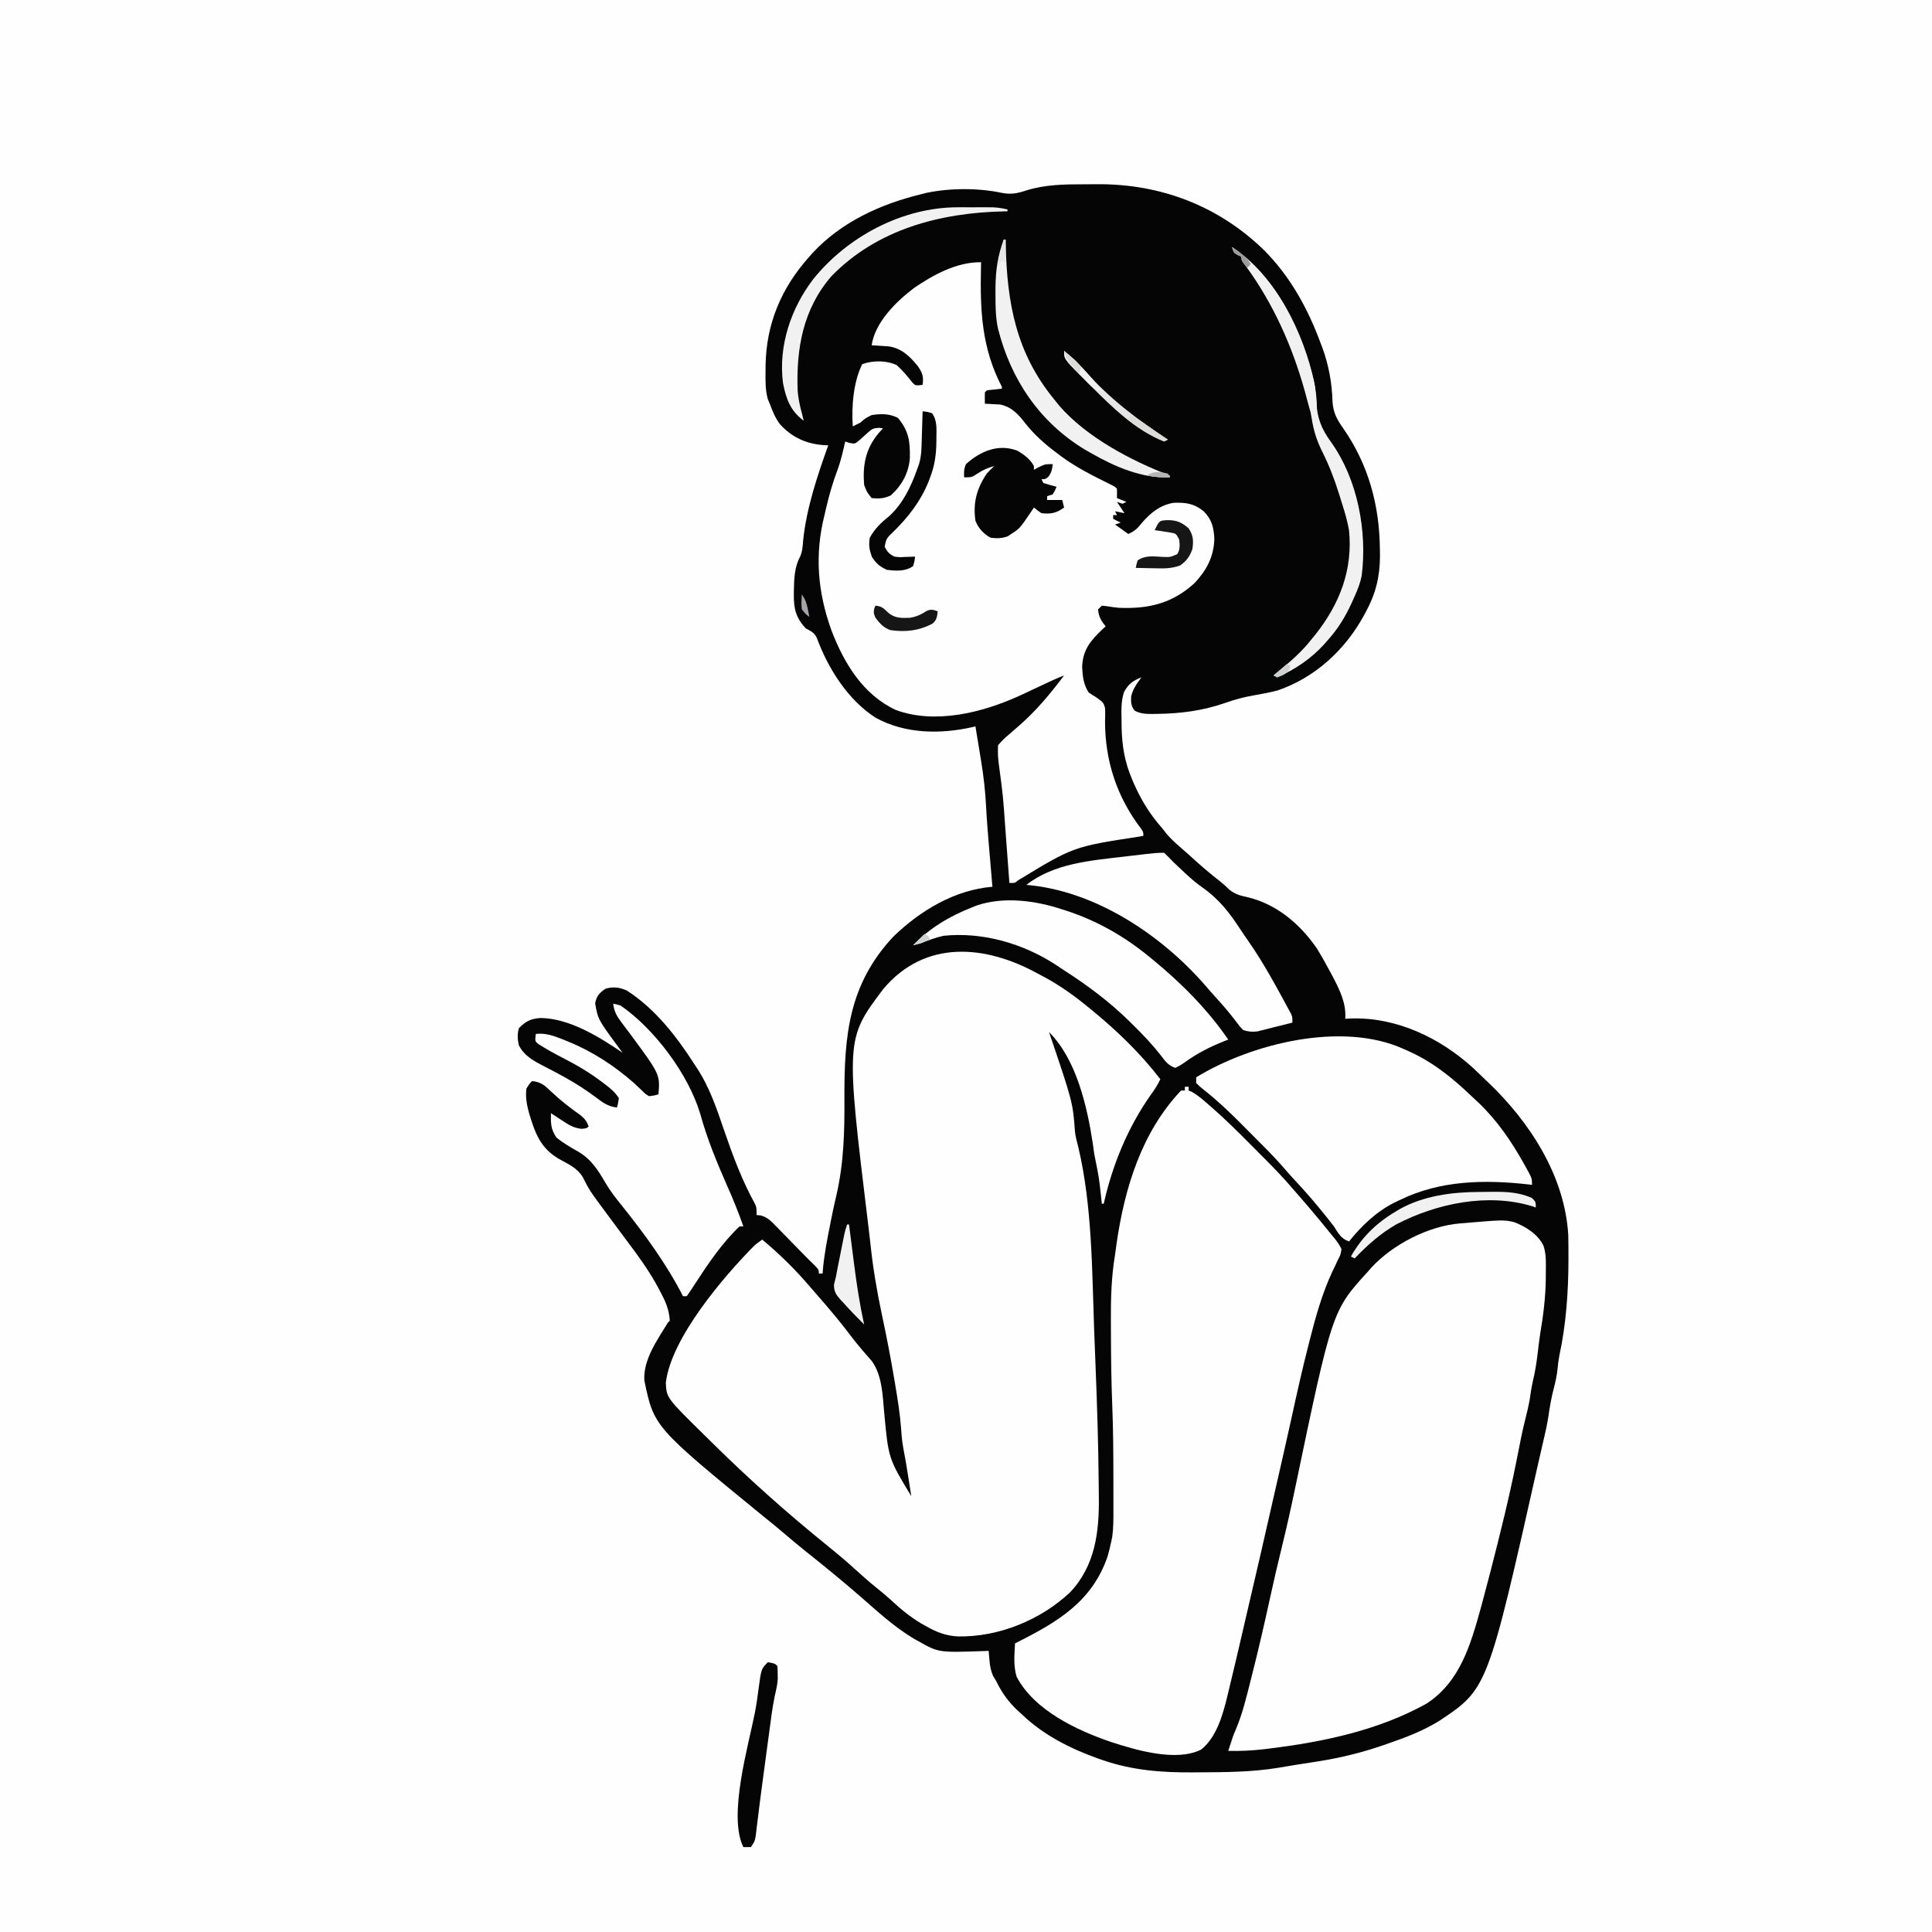 <svg version="1.1" xmlns="http://www.w3.org/2000/svg" width="1024" height="1024">
<rect width="100%" height="100%" fill="#808080" stroke="none"/>
<path d="M0 0 C337.92 0 675.84 0 1024 0 C1024 337.92 1024 675.84 1024 1024 C686.08 1024 348.16 1024 0 1024 C0 686.08 0 348.16 0 0 Z " fill="#FEFEFE" transform="translate(0,0)"/>
<path d="M0 0 C2.387 0.003 4.773 -0.02 7.16 -0.046 C40.613 -0.181 71.168 11.525 95.22 34.941 C109.068 48.825 118.516 66.036 125.22 84.316 C125.527 85.114 125.834 85.912 126.15 86.734 C129.449 95.797 131.219 105.447 131.47 115.066 C131.843 121.07 133.76 124.534 137.189 129.39 C150.618 148.732 156.404 170.266 156.595 193.628 C156.609 194.809 156.623 195.989 156.638 197.205 C156.578 208.216 154.281 217.32 148.97 226.941 C148.572 227.674 148.174 228.406 147.763 229.162 C137.787 247.15 121.873 261.667 102.22 268.316 C98.062 269.383 93.857 270.153 89.63 270.896 C84.389 271.828 79.604 273.071 74.595 274.878 C62.746 279.02 50.865 280.557 38.345 280.691 C37.495 280.705 36.645 280.719 35.769 280.733 C32.258 280.706 29.845 280.634 26.685 279.023 C24.675 276.68 24.619 274.54 24.748 271.523 C25.592 267.579 27.842 264.51 30.22 261.316 C25.798 263.024 23.3 264.808 21.036 269.025 C19.296 273.909 19.593 279.066 19.658 284.191 C19.669 285.395 19.68 286.599 19.691 287.84 C19.929 297.712 21.335 306.249 25.22 315.316 C25.515 316.007 25.81 316.699 26.114 317.411 C30.041 326.357 34.721 333.97 41.22 341.316 C42.056 342.377 42.89 343.439 43.72 344.503 C46.306 347.412 49.033 349.883 51.99 352.402 C54.403 354.472 56.748 356.608 59.095 358.753 C63.267 362.52 67.559 366.078 71.994 369.531 C73.815 370.991 75.433 372.499 77.095 374.128 C80.258 376.342 82.083 376.883 85.783 377.691 C101.544 381.236 114.194 391.911 123.209 405.027 C125.796 409.257 128.196 413.567 130.533 417.941 C130.954 418.728 131.375 419.516 131.809 420.327 C135.437 427.33 138.841 434.254 138.22 442.316 C139.083 442.258 139.945 442.2 140.834 442.14 C165.196 441.239 188.45 452.3 206.22 468.566 C208.24 470.463 210.231 472.388 212.22 474.316 C212.726 474.796 213.232 475.275 213.753 475.77 C235.99 496.877 254.573 525.505 256.429 556.836 C256.525 560.665 256.548 564.485 256.533 568.316 C256.532 569.002 256.531 569.687 256.53 570.394 C256.484 587.395 255.259 604.504 251.644 621.145 C251.218 623.329 250.972 625.475 250.783 627.691 C250.432 631.264 249.694 634.593 248.783 638.066 C247.408 643.305 246.542 648.503 245.776 653.861 C245.261 657.062 244.61 660.171 243.861 663.323 C242.767 667.982 241.69 672.643 240.642 677.312 C213.678 797.363 213.678 797.363 188.029 814.441 C179.566 819.649 170.59 823.105 161.22 826.316 C159.973 826.758 159.973 826.758 158.701 827.21 C147.293 831.168 135.766 833.996 123.845 835.878 C123.193 835.982 122.541 836.085 121.869 836.192 C118.537 836.72 115.204 837.238 111.869 837.747 C108.769 838.23 105.681 838.756 102.592 839.3 C88.547 841.595 74.481 841.632 60.283 841.691 C59.271 841.699 58.259 841.707 57.217 841.715 C40.912 841.813 25.507 840.641 9.97 835.316 C9.107 835.022 8.243 834.729 7.354 834.427 C-7.261 829.224 -21.483 822.072 -32.78 811.316 C-33.597 810.576 -34.414 809.836 -35.256 809.073 C-40.334 804.293 -43.749 799.568 -46.78 793.316 C-47.357 792.346 -47.935 791.377 -48.53 790.378 C-49.738 787.417 -50.081 785.278 -50.358 782.124 C-50.439 781.224 -50.521 780.323 -50.605 779.396 C-50.662 778.709 -50.72 778.023 -50.78 777.316 C-51.768 777.355 -51.768 777.355 -52.776 777.395 C-77.266 778.24 -77.266 778.24 -87.78 772.316 C-88.714 771.796 -89.649 771.277 -90.612 770.741 C-100.922 764.555 -109.77 756.348 -118.799 748.477 C-128.016 740.465 -137.467 732.722 -147.03 725.128 C-151.399 721.656 -155.657 718.062 -159.903 714.441 C-163.231 711.606 -166.607 708.849 -170.03 706.128 C-228.162 658.603 -228.162 658.603 -233.276 633.921 C-233.915 622.865 -226.293 612.387 -220.78 603.316 C-220.45 602.986 -220.12 602.656 -219.78 602.316 C-220.124 596.273 -222.187 591.785 -225.03 586.503 C-225.692 585.261 -225.692 585.261 -226.368 583.993 C-230.917 575.703 -236.334 568.168 -242.028 560.636 C-244.505 557.354 -246.946 554.046 -249.386 550.736 C-250.565 549.137 -251.748 547.54 -252.935 545.947 C-262.35 533.256 -262.35 533.256 -265.905 526.191 C-268.772 521.498 -273.126 519.529 -277.838 516.945 C-288.44 511.073 -291.24 502.823 -294.592 491.503 C-295.641 487.345 -296.307 483.621 -295.78 479.316 C-294.28 476.878 -294.28 476.878 -292.78 475.316 C-288.087 475.786 -286.042 477.566 -282.717 480.816 C-277.817 485.463 -272.729 489.42 -267.213 493.308 C-264.868 495.242 -263.842 496.512 -262.78 499.316 C-263.78 500.316 -263.78 500.316 -266.412 500.628 C-270.569 500.242 -273.271 498.581 -276.655 496.316 C-277.248 495.934 -277.84 495.553 -278.451 495.159 C-279.902 494.224 -281.342 493.271 -282.78 492.316 C-282.874 497.629 -282.898 500.874 -279.78 505.316 C-276.294 508.093 -272.507 510.349 -268.623 512.523 C-261.516 516.61 -257.976 522.22 -253.905 529.191 C-251.345 533.542 -248.438 537.341 -245.24 541.238 C-233.21 556.286 -221.57 572.128 -212.78 589.316 C-212.12 589.316 -211.46 589.316 -210.78 589.316 C-209.22 587.137 -207.771 584.953 -206.342 582.691 C-199.558 572.234 -191.908 560.885 -182.78 552.316 C-182.12 552.316 -181.46 552.316 -180.78 552.316 C-183.398 544.822 -186.354 537.56 -189.592 530.316 C-195.011 518.011 -200.087 505.608 -203.655 492.628 C-209.92 471.709 -227.856 447.717 -245.78 435.316 C-247.901 434.635 -247.901 434.635 -249.78 434.316 C-249.233 438.516 -247.903 440.909 -245.342 444.253 C-244.625 445.208 -243.909 446.164 -243.17 447.148 C-242.381 448.193 -241.592 449.239 -240.78 450.316 C-224.943 471.773 -224.943 471.773 -225.78 482.316 C-228.053 482.995 -228.053 482.995 -230.78 483.316 C-232.631 482.198 -232.631 482.198 -234.405 480.441 C-235.094 479.792 -235.784 479.144 -236.494 478.476 C-237.248 477.763 -238.003 477.05 -238.78 476.316 C-249.368 467.049 -260.724 459.625 -273.78 454.316 C-274.742 453.923 -275.705 453.529 -276.698 453.124 C-281.502 451.263 -285.537 449.749 -290.78 450.316 C-291.248 454.167 -291.248 454.167 -289.408 455.702 C-284.996 458.48 -280.52 460.979 -275.875 463.34 C-268.769 466.964 -262.222 470.885 -255.842 475.691 C-255.162 476.203 -254.482 476.715 -253.781 477.242 C-250.845 479.513 -248.87 481.179 -246.78 484.316 C-247.155 487.003 -247.155 487.003 -247.78 489.316 C-252.495 488.826 -255.444 486.621 -259.092 483.816 C-264.202 480.025 -269.401 476.649 -274.967 473.566 C-275.64 473.193 -276.312 472.82 -277.005 472.435 C-279.99 470.797 -282.989 469.209 -286.026 467.667 C-291.584 464.816 -296.875 462.1 -299.78 456.316 C-300.513 453.136 -300.618 450.48 -299.78 447.316 C-296.248 443.598 -293.194 442.129 -288.155 441.878 C-272.978 442.056 -256.978 451.973 -244.78 460.316 C-245.455 459.409 -246.13 458.503 -246.826 457.57 C-257.87 442.569 -257.87 442.569 -259.342 434.066 C-258.516 430.029 -257.153 428.656 -253.78 426.316 C-249.717 425.18 -246.366 425.597 -242.537 427.331 C-227.677 436.838 -216.149 451.644 -206.78 466.316 C-206.382 466.912 -205.985 467.507 -205.575 468.121 C-198.777 478.391 -194.979 489.714 -191.026 501.288 C-186.47 514.569 -181.474 528.072 -174.641 540.364 C-173.78 542.316 -173.78 542.316 -173.78 546.316 C-173.065 546.379 -172.35 546.441 -171.614 546.506 C-167.833 547.586 -166.176 549.466 -163.436 552.269 C-162.944 552.766 -162.453 553.263 -161.946 553.776 C-160.381 555.363 -158.83 556.964 -157.28 558.566 C-156.238 559.628 -155.195 560.689 -154.151 561.749 C-152.221 563.712 -150.298 565.68 -148.379 567.653 C-146.599 569.477 -144.785 571.269 -142.946 573.033 C-140.78 575.316 -140.78 575.316 -140.78 577.316 C-140.12 577.316 -139.46 577.316 -138.78 577.316 C-138.742 576.779 -138.705 576.243 -138.666 575.691 C-137.975 567.454 -136.384 559.414 -134.78 551.316 C-134.569 550.227 -134.569 550.227 -134.353 549.117 C-133.491 544.716 -132.561 540.346 -131.51 535.987 C-127.521 518.831 -127.121 502.072 -127.217 484.566 C-127.368 451.097 -124.942 424.005 -101.233 398.679 C-86.912 384.882 -68.764 373.969 -48.78 372.316 C-48.865 371.314 -48.951 370.313 -49.039 369.281 C-49.364 365.477 -49.685 361.673 -50.006 357.869 C-50.144 356.239 -50.283 354.609 -50.422 352.979 C-51.088 345.199 -51.742 337.425 -52.142 329.626 C-52.557 321.536 -53.451 313.622 -54.78 305.628 C-54.957 304.515 -55.135 303.402 -55.319 302.255 C-56.118 297.272 -56.949 292.294 -57.78 287.316 C-58.36 287.455 -58.941 287.594 -59.539 287.738 C-76.676 291.543 -94.945 291.275 -110.553 282.812 C-125.304 273.394 -135.817 256.738 -141.799 240.558 C-143.124 237.529 -144.949 236.933 -147.78 235.316 C-152.855 229.805 -154.129 225.009 -154.03 217.628 C-154.022 216.569 -154.022 216.569 -154.013 215.489 C-153.904 209.441 -153.747 202.861 -150.752 197.464 C-149.43 194.544 -149.355 191.885 -149.092 188.691 C-147.308 171.547 -141.572 154.493 -135.78 138.316 C-136.385 138.301 -136.991 138.287 -137.615 138.273 C-147.111 137.732 -154.81 134.298 -161.315 127.273 C-163.835 123.905 -165.372 120.257 -166.78 116.316 C-167.139 115.464 -167.499 114.612 -167.869 113.734 C-169.164 108.87 -169.077 104.202 -169.03 99.191 C-169.022 98.159 -169.015 97.127 -169.007 96.064 C-168.694 73.916 -160.618 54.818 -145.78 38.316 C-144.877 37.289 -144.877 37.289 -143.955 36.241 C-128.718 19.946 -108.156 10.518 -86.78 5.316 C-85.828 5.071 -84.877 4.826 -83.897 4.573 C-71.462 1.927 -56.394 1.881 -43.967 4.503 C-38.976 5.545 -35.486 4.793 -30.682 3.21 C-20.633 0.114 -10.414 -0.029 0 0 Z " fill="#050506" transform="translate(574.78,97.684)"/>
<path d="M0 0 C1.22 0.649 2.44 1.297 3.66 1.945 C12.115 6.518 19.602 11.915 27 18 C27.557 18.454 28.113 18.907 28.687 19.375 C42.035 30.313 54.481 42.288 65 56 C63.575 59.058 61.869 61.658 59.875 64.375 C47.727 81.624 39.619 101.426 35 122 C34.67 122 34.34 122 34 122 C33.879 120.877 33.758 119.754 33.633 118.598 C32.515 108.313 32.515 108.313 30.484 98.18 C29.909 95.59 29.592 93.006 29.25 90.375 C26.266 70.642 20.638 45.638 6 31 C6.182 31.533 6.365 32.066 6.553 32.615 C18.588 68.182 18.588 68.182 19.769 83.914 C20.068 86.614 20.803 89.173 21.479 91.8 C28.922 123.205 28.764 157.095 29.935 189.17 C30.142 194.814 30.364 200.458 30.591 206.102 C31.459 227.84 32.185 249.585 32.34 271.341 C32.355 273.283 32.377 275.226 32.406 277.169 C32.663 295.762 30.545 313.787 17.211 327.914 C1.527 342.711 -20.766 351.715 -42.156 351.34 C-48.515 351.043 -53.501 349.148 -59 346 C-59.931 345.481 -60.861 344.961 -61.82 344.426 C-67.617 340.962 -72.546 336.916 -77.473 332.316 C-80.051 329.954 -82.713 327.754 -85.438 325.562 C-89.241 322.487 -92.901 319.312 -96.5 316 C-101.31 311.583 -106.277 307.427 -111.358 303.328 C-132.781 285.996 -153.174 267.858 -172.758 248.472 C-173.903 247.34 -175.05 246.211 -176.199 245.085 C-196.727 224.939 -196.727 224.939 -197.097 216.882 C-194.324 193.167 -166.369 160.496 -150 144 C-148.689 142.97 -147.363 141.959 -146 141 C-137.021 148.5 -128.544 156.78 -120.961 165.695 C-119.338 167.603 -117.695 169.488 -116.039 171.367 C-109.901 178.351 -104.016 185.43 -98.426 192.859 C-96.732 195.052 -95.032 197.168 -93.23 199.266 C-92.774 199.798 -92.317 200.331 -91.846 200.88 C-90.582 202.342 -89.307 203.794 -88.031 205.246 C-82.395 212.887 -82.196 223.633 -81.352 232.815 C-79.101 257.002 -79.101 257.002 -67 277 C-67.457 274.062 -67.915 271.125 -68.375 268.188 C-68.58 266.877 -68.58 266.877 -68.789 265.541 C-69.496 261.052 -70.248 256.584 -71.125 252.125 C-71.811 248.48 -72.172 244.924 -72.391 241.223 C-72.985 233.167 -74.272 225.267 -75.625 217.312 C-75.819 216.153 -75.819 216.153 -76.017 214.97 C-77.966 203.334 -80.23 191.788 -82.688 180.25 C-85.317 167.9 -87.37 155.598 -88.673 143.031 C-88.993 140.065 -89.35 137.106 -89.712 134.145 C-101.793 34.723 -101.793 34.723 -81.953 8.34 C-59.728 -18.286 -27.584 -15.178 0 0 Z " fill="#FEFEFE" transform="translate(550,516)"/>
<path d="M0 0 C0.66 0 1.32 0 2 0 C2 0.66 2 1.32 2 2 C2.52 2.213 3.04 2.426 3.576 2.646 C7.019 4.569 9.821 7.078 12.781 9.668 C13.438 10.241 14.095 10.813 14.772 11.404 C21.636 17.455 28.128 23.859 34.564 30.359 C36.521 32.334 38.487 34.301 40.453 36.268 C46.511 42.342 52.477 48.428 58 55 C58.949 56.084 59.899 57.166 60.852 58.246 C63.947 61.792 66.984 65.386 70 69 C70.609 69.726 71.218 70.452 71.846 71.2 C73.714 73.448 75.548 75.719 77.375 78 C77.965 78.706 78.555 79.411 79.163 80.138 C80.667 82.052 81.958 83.8 83 86 C82.527 89.129 82.527 89.129 81 92 C80.341 93.437 80.341 93.437 79.668 94.902 C79.179 95.904 78.691 96.906 78.188 97.938 C72.684 109.721 69.25 122.173 66.062 134.75 C65.808 135.745 65.808 135.745 65.549 136.76 C62.346 149.293 59.495 161.893 56.756 174.535 C55.411 180.697 54.017 186.848 52.625 193 C52.336 194.28 52.046 195.561 51.748 196.88 C44.227 230.129 36.586 263.351 28.81 296.542 C28.295 298.741 27.781 300.942 27.269 303.142 C25.881 309.104 24.461 315.056 23 321 C22.84 321.669 22.679 322.338 22.514 323.027 C20.133 332.843 16.865 344.735 8.625 351.312 C-4.58 357.953 -25.876 351.582 -39.062 347.312 C-57.338 341.065 -79.778 330.556 -89.168 312.719 C-90.916 307.005 -90.35 300.9 -90 295 C-89.498 294.749 -88.995 294.499 -88.478 294.241 C-67.097 283.494 -49.023 272.631 -40.934 248.867 C-40.196 246.251 -39.541 243.664 -39 241 C-38.827 240.178 -38.655 239.356 -38.477 238.51 C-37.834 233.776 -37.858 229.119 -37.867 224.348 C-37.866 223.309 -37.865 222.27 -37.863 221.2 C-37.861 217.821 -37.868 214.442 -37.875 211.062 C-37.876 209.904 -37.877 208.745 -37.878 207.551 C-37.889 194.482 -37.972 181.434 -38.5 168.375 C-38.998 155.851 -39.142 143.336 -39.177 130.802 C-39.184 128.633 -39.194 126.464 -39.208 124.295 C-39.279 112.317 -38.975 100.837 -37 89 C-36.71 86.924 -36.423 84.847 -36.141 82.77 C-31.864 53.49 -22.863 23.968 -2 2 C-1.34 2 -0.68 2 0 2 C0 1.34 0 0.68 0 0 Z " fill="#FEFEFE" transform="translate(628,576)"/>
<path d="M0 0 C-0.021 0.834 -0.042 1.669 -0.063 2.528 C-0.562 25.488 0.226 45.27 11 66 C11 66.33 11 66.66 11 67 C8.949 67.228 6.898 67.456 4.848 67.684 C2.989 67.819 2.989 67.819 2 69 C1.959 71 1.957 73 2 75 C2.724 75.026 3.449 75.052 4.195 75.078 C5.646 75.163 5.646 75.163 7.125 75.25 C8.076 75.296 9.028 75.343 10.008 75.391 C16.357 76.684 19.871 80.73 23.688 85.688 C28.481 91.686 33.834 96.403 40 101 C40.789 101.603 41.578 102.207 42.391 102.828 C50.47 108.767 59.418 113.248 68.391 117.672 C71 119 71 119 72 120 C72.041 121.666 72.043 123.334 72 125 C73.65 125.66 75.3 126.32 77 127 C76.01 127.495 76.01 127.495 75 128 C74.01 127.67 73.02 127.34 72 127 C73.98 129.97 73.98 129.97 76 133 C74.35 132.67 72.7 132.34 71 132 C71.33 132.66 71.66 133.32 72 134 C71.34 134 70.68 134 70 134 C70 134.66 70 135.32 70 136 C71.32 136.66 72.64 137.32 74 138 C73.01 138.33 72.02 138.66 71 139 C74.465 141.475 74.465 141.475 78 144 C81.291 142.604 82.956 141.063 85.125 138.25 C89.788 132.825 94.851 128.688 102.062 127.492 C108.528 127.25 112.959 127.885 118 132 C122.368 136.435 123.378 140.725 123.625 146.875 C123.251 156.337 119.462 163.273 113.07 170.121 C101.103 180.982 88.685 183.76 73.08 183.155 C71.067 183.005 69.07 182.683 67.078 182.355 C66.062 182.238 65.047 182.121 64 182 C63.34 182.66 62.68 183.32 62 184 C62.308 187.899 63.622 189.988 66 193 C65.469 193.485 64.938 193.969 64.391 194.469 C57.992 200.541 53.875 205.449 53.562 214.5 C53.787 219.429 54.281 223.801 57 228 C58.329 228.925 59.694 229.8 61.082 230.633 C64.787 233.323 64.787 233.323 65.666 236.111 C65.836 238.621 65.798 241.05 65.688 243.562 C65.774 264.613 72.01 283.402 84.75 300.18 C86 302 86 302 86 304 C85.321 304.131 84.642 304.261 83.943 304.396 C48.933 309.757 48.933 309.757 19.422 327.707 C18 329 18 329 15 329 C14.954 328.38 14.909 327.759 14.862 327.12 C14.38 320.597 13.893 314.075 13.401 307.552 C13.219 305.126 13.038 302.7 12.86 300.273 C11.66 282.976 11.66 282.976 9.363 265.801 C8.931 262.47 8.79 259.355 9 256 C10.912 253.726 12.551 252.096 14.812 250.25 C16.016 249.202 17.218 248.153 18.418 247.102 C19.023 246.581 19.628 246.061 20.251 245.524 C29.355 237.588 36.756 228.598 44 219 C40.333 220.398 36.814 222.016 33.281 223.716 C29.537 225.512 25.771 227.261 22 229 C21.373 229.29 20.745 229.58 20.099 229.878 C0.574 238.736 -24.319 244.972 -45.18 237.316 C-62.647 229.163 -72.625 212.523 -79.312 195.125 C-86.649 174.774 -88.291 155.076 -83 134 C-82.682 132.636 -82.365 131.271 -82.051 129.906 C-80.426 122.994 -78.504 116.318 -75.949 109.684 C-74.254 104.892 -73.14 99.948 -72 95 C-71.278 95.246 -70.556 95.492 -69.812 95.746 C-66.895 96.304 -66.895 96.304 -64.5 94.348 C-63.262 93.217 -63.262 93.217 -62 92.062 C-57.6 88.054 -57.6 88.054 -54.188 87.746 C-53.466 87.83 -52.744 87.914 -52 88 C-52.743 88.825 -53.485 89.65 -54.25 90.5 C-61.185 98.814 -62.839 107.355 -62 118 C-60.514 121.849 -60.514 121.849 -58 125 C-54.091 125.383 -51.541 125.243 -47.938 123.625 C-42.053 118.367 -38.353 111.696 -37.762 103.828 C-37.575 94.829 -38.35 89.424 -44.062 82.5 C-48.625 80.17 -52.983 80.248 -58 81 C-61.422 82.724 -61.422 82.724 -64 85 C-65.32 85.692 -66.652 86.364 -68 87 C-68.739 76.711 -67.711 63.423 -63 54 C-57.229 51.976 -50.259 51.957 -44.75 54.5 C-41.734 57.242 -39.21 60.176 -36.711 63.391 C-34.906 65.457 -34.906 65.457 -31 65 C-30.345 60.632 -31.155 58.333 -33.688 54.875 C-37.841 49.754 -42.309 45.507 -49.016 44.586 C-50.083 44.516 -51.15 44.447 -52.25 44.375 C-53.328 44.3 -54.405 44.225 -55.516 44.148 C-56.335 44.099 -57.155 44.05 -58 44 C-56.259 31.88 -45.044 20.844 -35.688 13.75 C-25.407 6.658 -12.787 -0.229 0 0 Z " fill="#FEFEFE" transform="translate(520,139)"/>
<path d="M0 0 C6.233 2.29 12.975 6.481 15.882 12.643 C17.46 17.295 17.138 21.981 17.113 26.852 C17.111 27.961 17.108 29.07 17.105 30.213 C16.984 39.973 15.801 49.367 14.181 58.975 C13.59 62.671 13.167 66.384 12.738 70.102 C12.156 74.872 11.439 79.495 10.297 84.16 C9.496 87.698 8.994 91.284 8.461 94.871 C7.884 97.912 7.179 100.856 6.41 103.852 C4.67 110.699 3.326 117.603 1.988 124.539 C-0.692 138.241 -3.82 151.806 -7.199 165.352 C-7.563 166.831 -7.926 168.31 -8.289 169.789 C-10.805 180.008 -13.471 190.188 -16.199 200.352 C-16.692 202.192 -16.692 202.192 -17.195 204.07 C-22.624 223.714 -28.191 243.714 -46.199 255.352 C-71.627 269.475 -100.676 275.569 -129.324 279.102 C-130.871 279.293 -130.871 279.293 -132.449 279.489 C-138.728 280.213 -144.88 280.508 -151.199 280.352 C-148.576 272.219 -148.576 272.219 -147.364 269.428 C-143.768 261.04 -141.67 252.303 -139.449 243.477 C-139.233 242.627 -139.017 241.776 -138.794 240.901 C-135.276 227.063 -132.065 213.171 -129.031 199.22 C-127.024 190.002 -124.894 180.825 -122.637 171.664 C-120.195 161.722 -117.973 151.748 -115.887 141.727 C-96.117 47.058 -96.117 47.058 -77.199 26.352 C-76.61 25.671 -76.021 24.99 -75.414 24.289 C-64.049 11.935 -45.145 2.168 -28.387 0.789 C-5.592 -1.133 -5.592 -1.133 0 0 Z " fill="#FEFEFE" transform="translate(802.199,647.648)"/>
<path d="M0 0 C0.602 0.262 1.203 0.525 1.823 0.795 C14.843 6.518 25.369 14.887 35.574 24.642 C36.902 25.907 38.247 27.153 39.594 28.398 C49.516 37.849 57.015 48.843 63.688 60.75 C64.122 61.525 64.556 62.299 65.004 63.098 C68 68.61 68 68.61 68 72 C67.446 71.931 66.893 71.863 66.322 71.792 C42.992 69.159 19.413 69.523 -2 80 C-2.932 80.441 -3.864 80.882 -4.824 81.336 C-14.647 86.295 -22.129 93.502 -29 102 C-33.263 100.478 -34.632 97.727 -37 94 C-38.959 91.408 -41.008 88.892 -43.062 86.375 C-43.632 85.676 -44.201 84.976 -44.788 84.256 C-49.143 78.95 -53.671 73.849 -58.367 68.844 C-60.279 66.779 -62.109 64.7 -63.93 62.559 C-69.114 56.61 -74.737 51.077 -80.314 45.501 C-82.237 43.576 -84.152 41.643 -86.066 39.709 C-92.429 33.319 -98.824 27.236 -105.917 21.652 C-108 20 -108 20 -110 18 C-110 17.01 -110 16.02 -110 15 C-80.66 -2.969 -32.549 -14.832 0 0 Z " fill="#FEFEFE" transform="translate(744,556)"/>
<path d="M0 0 C1.727 1.604 3.385 3.283 5 5 C6.82 6.743 8.655 8.471 10.5 10.188 C11.016 10.668 11.533 11.149 12.064 11.644 C14.692 14.048 17.33 16.298 20.25 18.34 C29.167 24.61 34.704 31.78 40.62 40.892 C41.873 42.805 43.162 44.682 44.48 46.551 C52.572 58.131 59.303 70.577 66 83 C66.39 83.708 66.78 84.416 67.182 85.146 C68 87 68 87 68 90 C64.608 90.871 61.211 91.719 57.812 92.562 C56.853 92.809 55.893 93.056 54.904 93.311 C53.973 93.539 53.042 93.768 52.082 94.004 C51.228 94.219 50.375 94.433 49.495 94.655 C46.69 95.043 44.709 94.804 42 94 C40.078 92.066 40.078 92.066 38.25 89.562 C34.754 84.947 31.054 80.647 27.152 76.371 C25.231 74.255 23.36 72.107 21.5 69.938 C-2.003 43.093 -36.793 20.068 -73 17 C-58.228 5.521 -38.958 4.128 -21 2 C-20.112 1.894 -19.225 1.788 -18.31 1.679 C-4.081 0 -4.081 0 0 0 Z " fill="#FEFEFE" transform="translate(617,452)"/>
<path d="M0 0 C0.642 0.204 1.284 0.407 1.946 0.617 C18.101 5.821 32.903 14.238 46 25 C46.54 25.44 47.081 25.881 47.638 26.334 C62.932 38.862 76.757 52.679 88 69 C87.152 69.329 86.304 69.657 85.43 69.996 C77.882 73.057 71.219 76.469 64.621 81.279 C62.961 82.438 62.961 82.438 60 84 C56.309 82.829 54.617 80.528 52.352 77.496 C48.051 71.959 43.345 67 38.375 62.062 C37.497 61.189 36.619 60.316 35.714 59.417 C24.945 48.839 13.321 40.181 0.632 32.053 C-0.747 31.164 -2.108 30.247 -3.465 29.324 C-20.794 18.026 -42.374 11.818 -63 14 C-67.2 14.973 -71.028 16.354 -75 18 C-76.326 18.36 -77.658 18.704 -79 19 C-70.278 9.878 -59.677 3.612 -48 -1 C-46.751 -1.51 -46.751 -1.51 -45.477 -2.031 C-31.021 -6.956 -14.194 -4.701 0 0 Z " fill="#FEFEFE" transform="translate(563,482)"/>
<path d="M0 0 C3.498 2.12 6.529 4.38 8.539 8.023 C8.539 8.683 8.539 9.343 8.539 10.023 C9.9 9.281 9.9 9.281 11.289 8.523 C14.539 7.023 14.539 7.023 18.539 7.023 C18.163 9.806 17.866 11.611 16.102 13.836 C14.539 15.023 14.539 15.023 12.539 15.023 C13.034 16.013 13.034 16.013 13.539 17.023 C15.853 17.754 18.187 18.425 20.539 19.023 C19.727 20.961 19.727 20.961 18.539 23.023 C17.549 23.353 16.559 23.683 15.539 24.023 C15.539 24.683 15.539 25.343 15.539 26.023 C18.179 26.023 20.819 26.023 23.539 26.023 C24.034 28.003 24.034 28.003 24.539 30.023 C20.448 32.999 17.565 33.572 12.539 33.023 C10.324 31.5 10.324 31.5 8.539 30.023 C7.868 31.037 7.868 31.037 7.184 32.07 C1.078 41.079 1.078 41.079 -3.461 44.023 C-4.08 44.436 -4.698 44.848 -5.336 45.273 C-8.603 46.427 -11.02 46.439 -14.461 46.023 C-18.228 43.87 -20.876 41.069 -22.461 37.023 C-23.842 27.459 -21.78 20.015 -16.461 12.023 C-15.168 10.651 -13.846 9.303 -12.461 8.023 C-15.964 9.024 -18.553 10.086 -21.586 12.148 C-24.461 14.023 -24.461 14.023 -28.461 14.023 C-28.58 11.109 -28.599 9.651 -27.461 7.023 C-19.868 0.122 -10.131 -4.02 0 0 Z " fill="#050506" transform="translate(539.461,238.977)"/>
<path d="M0 0 C23.305 15.428 37.884 45.209 43.617 71.769 C44.154 74.898 44.333 78.019 44.529 81.186 C45.131 90.46 47.147 95.951 52.555 103.422 C66.586 123.068 71.741 150.658 68.716 174.212 C67.957 178.027 66.61 181.473 65 185 C64.479 186.177 63.958 187.354 63.422 188.566 C60.112 195.742 56.279 202.117 51 208 C50.233 208.883 49.466 209.766 48.676 210.676 C41.558 218.368 33.552 223.715 24 228 C23.34 227.67 22.68 227.34 22 227 C22.857 226.299 23.714 225.597 24.598 224.875 C30.936 219.639 36.909 214.497 42 208 C42.705 207.143 43.41 206.286 44.137 205.402 C57.05 189.113 64.123 170.988 62 150 C61.186 145.544 60.042 141.283 58.642 136.976 C57.961 134.878 57.32 132.771 56.68 130.66 C54.265 122.905 51.451 115.638 47.812 108.375 C44.891 102.484 43.21 97.177 42.202 90.628 C37.595 62.216 24.875 31.526 6.656 9.117 C5 7 5 7 5 5 C4.361 4.732 3.721 4.464 3.062 4.188 C1 3 1 3 0 0 Z " fill="#F1F1F1" transform="translate(653,131)"/>
<path d="M0 0 C0.33 0 0.66 0 1 0 C1.015 0.77 1.029 1.539 1.044 2.332 C1.706 33.607 6.557 60.284 27 85 C27.819 86.022 28.637 87.044 29.48 88.098 C43.88 104.685 67.571 117.236 88 125 C88 125.33 88 125.66 88 126 C73.082 126.634 58.699 120.273 46 113 C44.507 112.149 44.507 112.149 42.984 111.281 C18.994 96.75 3.725 74.136 -3.059 47.051 C-4.365 41.022 -4.382 35.023 -4.375 28.875 C-4.376 27.686 -4.378 26.497 -4.379 25.272 C-4.271 16.281 -3.163 8.43 0 0 Z " fill="#F1F1F1" transform="translate(532,127)"/>
<path d="M0 0 C1.221 -0.001 2.443 -0.003 3.701 -0.004 C5.595 0.002 5.595 0.002 7.527 0.008 C8.794 0.004 10.06 0 11.365 -0.004 C12.585 -0.003 13.805 -0.001 15.062 0 C16.726 0.002 16.726 0.002 18.422 0.003 C21.219 0.122 23.744 0.496 26.465 1.133 C26.465 1.463 26.465 1.793 26.465 2.133 C25.903 2.142 25.341 2.152 24.763 2.161 C-9.089 2.862 -42.59 11.59 -66.832 36.492 C-81.946 53.949 -85.587 74.907 -84.761 97.304 C-84.437 101.369 -83.596 105.204 -82.535 109.133 C-82.2 110.466 -81.867 111.799 -81.535 113.133 C-88.599 107.937 -90.889 101.574 -92.535 93.133 C-95.033 73.512 -88.367 53.631 -76.535 38.133 C-58.432 15.565 -29.258 0.03 0 0 Z " fill="#F1F1F1" transform="translate(507.535,109.867)"/>
<path d="M0 0 C3.692 0.692 3.692 0.692 5 2 C5.168 3.969 5.168 3.969 5.188 6.5 C5.202 7.315 5.216 8.129 5.23 8.969 C4.991 12.124 4.31 15.051 3.591 18.126 C2.234 24.728 1.465 31.449 0.562 38.125 C0.341 39.743 0.119 41.361 -0.103 42.979 C-1.326 51.92 -2.522 60.864 -3.688 69.812 C-3.805 70.716 -3.923 71.619 -4.044 72.55 C-4.566 76.572 -5.074 80.594 -5.555 84.621 C-5.641 85.326 -5.728 86.031 -5.818 86.757 C-6.042 88.582 -6.258 90.408 -6.473 92.234 C-7 95 -7 95 -9 98 C-10.32 98 -11.64 98 -13 98 C-21.283 81.434 -10.247 43.965 -6.871 26.641 C-6.061 22.46 -5.472 18.287 -4.938 14.062 C-3.522 3.522 -3.522 3.522 0 0 Z " fill="#050506" transform="translate(407,881)"/>
<path d="M0 0 C2.375 0.25 2.375 0.25 5 1 C7.836 4.952 7.343 9.393 7.312 14.062 C7.306 15.341 7.306 15.341 7.3 16.646 C7.184 23.147 6.365 28.905 4 35 C3.722 35.75 3.443 36.5 3.156 37.273 C-1.148 47.848 -7.693 56.255 -15.82 64.141 C-19.171 67.361 -19.171 67.361 -20.125 71.727 C-18.75 74.506 -17.753 75.563 -15 77 C-12.182 77.361 -12.182 77.361 -9.25 77.188 C-8.265 77.16 -7.28 77.133 -6.266 77.105 C-5.144 77.053 -5.144 77.053 -4 77 C-4.25 79.375 -4.25 79.375 -5 82 C-9.095 85.003 -14.161 84.612 -19 84 C-22.834 82.188 -24.534 80.7 -26.875 77.188 C-28.232 73.343 -28.629 71.053 -28 67 C-25.342 62.214 -21.91 58.88 -17.637 55.516 C-10.424 48.837 -6.251 40.11 -3 31 C-2.658 30.077 -2.316 29.153 -1.963 28.202 C-0.994 24.98 -0.69 22.299 -0.586 18.945 C-0.547 17.837 -0.509 16.728 -0.469 15.586 C-0.422 13.873 -0.422 13.873 -0.375 12.125 C-0.336 10.96 -0.298 9.794 -0.258 8.594 C-0.164 5.729 -0.078 2.865 0 0 Z " fill="#050506" transform="translate(489,218)"/>
<path d="M0 0 C2.083 -0.01 4.164 -0.041 6.247 -0.072 C13.759 -0.132 20.916 0.044 27.852 3.24 C29.852 5.24 29.852 5.24 29.852 8.24 C29.241 8.024 28.63 7.807 28 7.584 C4.404 0.405 -22.672 6.054 -44.085 17.178 C-52.532 22.046 -59.445 28.208 -66.148 35.24 C-66.808 34.91 -67.468 34.58 -68.148 34.24 C-62.446 23.976 -54.278 16.128 -44.148 10.24 C-43.573 9.886 -42.998 9.531 -42.406 9.166 C-29.61 1.972 -14.379 0.04 0 0 Z " fill="#F1F1F1" transform="translate(784.148,631.76)"/>
<path d="M0 0 C24.364 16.13 37.962 46.448 44 74 C44.84 79.107 45.09 83.845 45 89 C44.01 88.67 43.02 88.34 42 88 C41.1 85.821 41.1 85.821 40.344 82.91 C40.049 81.828 39.755 80.746 39.451 79.632 C39.137 78.454 38.823 77.276 38.5 76.062 C31.832 52.372 22.153 30.631 7.785 10.645 C6 8 6 8 5 5 C4.34 4.67 3.68 4.34 3 4 C1 3 1 3 0 0 Z " fill="#F1F1F1" transform="translate(653,131)"/>
<path d="M0 0 C0.33 0 0.66 0 1 0 C1.136 1.073 1.272 2.145 1.411 3.25 C1.926 7.305 2.448 11.358 2.971 15.411 C3.195 17.152 3.417 18.892 3.637 20.633 C5.016 31.528 6.663 42.265 9 53 C5.273 49.288 1.625 45.551 -1.875 41.625 C-2.385 41.086 -2.896 40.547 -3.422 39.992 C-5.853 37.232 -7.005 35.609 -6.977 31.883 C-6.668 30.584 -6.34 29.291 -6 28 C-5.607 25.986 -5.223 23.97 -4.844 21.953 C-4.398 19.718 -3.95 17.484 -3.5 15.25 C-3.274 14.114 -3.049 12.979 -2.816 11.809 C-2.599 10.722 -2.381 9.635 -2.156 8.516 C-1.958 7.529 -1.761 6.541 -1.557 5.524 C-1 3 -1 3 0 0 Z " fill="#F1F1F1" transform="translate(449,649)"/>
<path d="M0 0 C4.655 0.044 7.221 1.246 10.812 4.312 C13.3 8.044 13.447 10.991 12.812 15.312 C11.495 19.094 9.681 21.726 6.312 24 C1.593 25.77 -2.572 25.639 -7.562 25.5 C-8.489 25.486 -9.416 25.473 -10.371 25.459 C-12.644 25.424 -14.915 25.375 -17.188 25.312 C-16.875 23.438 -16.875 23.438 -16.188 21.312 C-11.946 18.485 -7.896 19.247 -2.992 19.479 C1.127 19.636 1.127 19.636 4.793 17.996 C6.374 15.386 6.123 13.291 5.812 10.312 C4.141 7.1 4.141 7.1 1.211 6.582 C0.213 6.431 -0.785 6.28 -1.812 6.125 C-3.317 5.887 -3.317 5.887 -4.852 5.645 C-5.622 5.535 -6.393 5.425 -7.188 5.312 C-4.689 0.149 -4.689 0.149 0 0 Z " fill="#161616" transform="translate(619.188,275.688)"/>
<path d="M0 0 C3.261 0.376 4.165 1.165 6.562 3.562 C10.174 6.708 13.604 6.635 18.246 6.445 C21.728 5.882 24.295 4.67 27.246 2.777 C29.519 1.77 30.702 2.197 33 3 C32.692 6.003 32.516 7.545 30.207 9.582 C22.885 13.344 16.158 14.092 8 13 C4.309 11.722 2.45 9.58 0.062 6.5 C-1 4 -1 4 -0.688 1.688 C-0.461 1.131 -0.234 0.574 0 0 Z " fill="#161616" transform="translate(464,321)"/>
<path d="M0 0 C4.036 3.263 7.593 6.582 11 10.5 C23.858 25.023 38.807 36.463 55 47 C54.01 47.495 54.01 47.495 53 48 C37.942 42.144 25.46 29.83 14.25 18.625 C13.768 18.145 13.286 17.665 12.79 17.171 C0 4.375 0 4.375 0 0 Z " fill="#E5E5E5" transform="translate(564,186)"/>
<path d="M0 0 C7.615 6.157 13.941 13.327 20 21 C17 21 17 21 14.004 18.367 C12.849 17.211 11.702 16.046 10.562 14.875 C9.703 14.02 9.703 14.02 8.826 13.148 C0 4.211 0 4.211 0 0 Z " fill="#F1F1F1" transform="translate(564,186)"/>
<path d="M0 0 C3.21 1.494 5.995 3.32 8.875 5.375 C12.547 7.977 16.24 10.526 20 13 C19.01 13.495 19.01 13.495 18 14 C11.072 11.003 4.85 6.727 -1 2 C-0.67 1.34 -0.34 0.68 0 0 Z " fill="#DBDBDA" transform="translate(599,220)"/>
<path d="M0 0 C1.129 0.933 2.253 1.871 3.375 2.812 C4.001 3.335 4.628 3.857 5.273 4.395 C7 6 7 6 9 9 C8.67 9.99 8.34 10.98 8 12 C1.481 4.886 1.481 4.886 0 0 Z " fill="#DBDBDA" transform="translate(564,186)"/>
<path d="M0 0 C0.33 0 0.66 0 1 0 C1 3.96 1 7.92 1 12 C0.34 11.67 -0.32 11.34 -1 11 C-1.66 11.99 -2.32 12.98 -3 14 C-2.404 9.131 -1.43 4.672 0 0 Z " fill="#E5E5E5" transform="translate(532,127)"/>
<path d="M0 0 C1.296 0.931 2.587 1.87 3.875 2.812 C4.594 3.335 5.314 3.857 6.055 4.395 C8 6 8 6 10 9 C9.34 9.66 8.68 10.32 8 11 C5 7.25 5 7.25 5 5 C4.361 4.732 3.721 4.464 3.062 4.188 C1 3 1 3 0 0 Z " fill="#9C9C9B" transform="translate(653,131)"/>
<path d="M0 0 C0.66 0.33 1.32 0.66 2 1 C1 4 1 4 -1.938 5.75 C-3.453 6.369 -3.453 6.369 -5 7 C-5.66 6.67 -6.32 6.34 -7 6 C-4.69 4.02 -2.38 2.04 0 0 Z " fill="#D0D1D1" transform="translate(682,352)"/>
<path d="M0 0 C1.903 2.855 2.462 4.419 3.125 7.688 C3.293 8.496 3.46 9.304 3.633 10.137 C3.754 10.752 3.875 11.366 4 12 C2 10.5 2 10.5 0 8 C-0.358 5.241 -0.187 2.799 0 0 Z " fill="#A3A4A6" transform="translate(425,315)"/>
<path d="M0 0 C0.33 0.66 0.66 1.32 1 2 C-3.161 2.082 -6.947 1.982 -11 1 C-7.238 -1.558 -4.308 -0.975 0 0 Z " fill="#B5B5B6" transform="translate(619,251)"/>
<path d="M0 0 C2 1 2 1 3 3 C-1.455 4.485 -1.455 4.485 -6 6 C-4 4 -2 2 0 0 Z " fill="#D0D1D1" transform="translate(490,495)"/>
</svg>